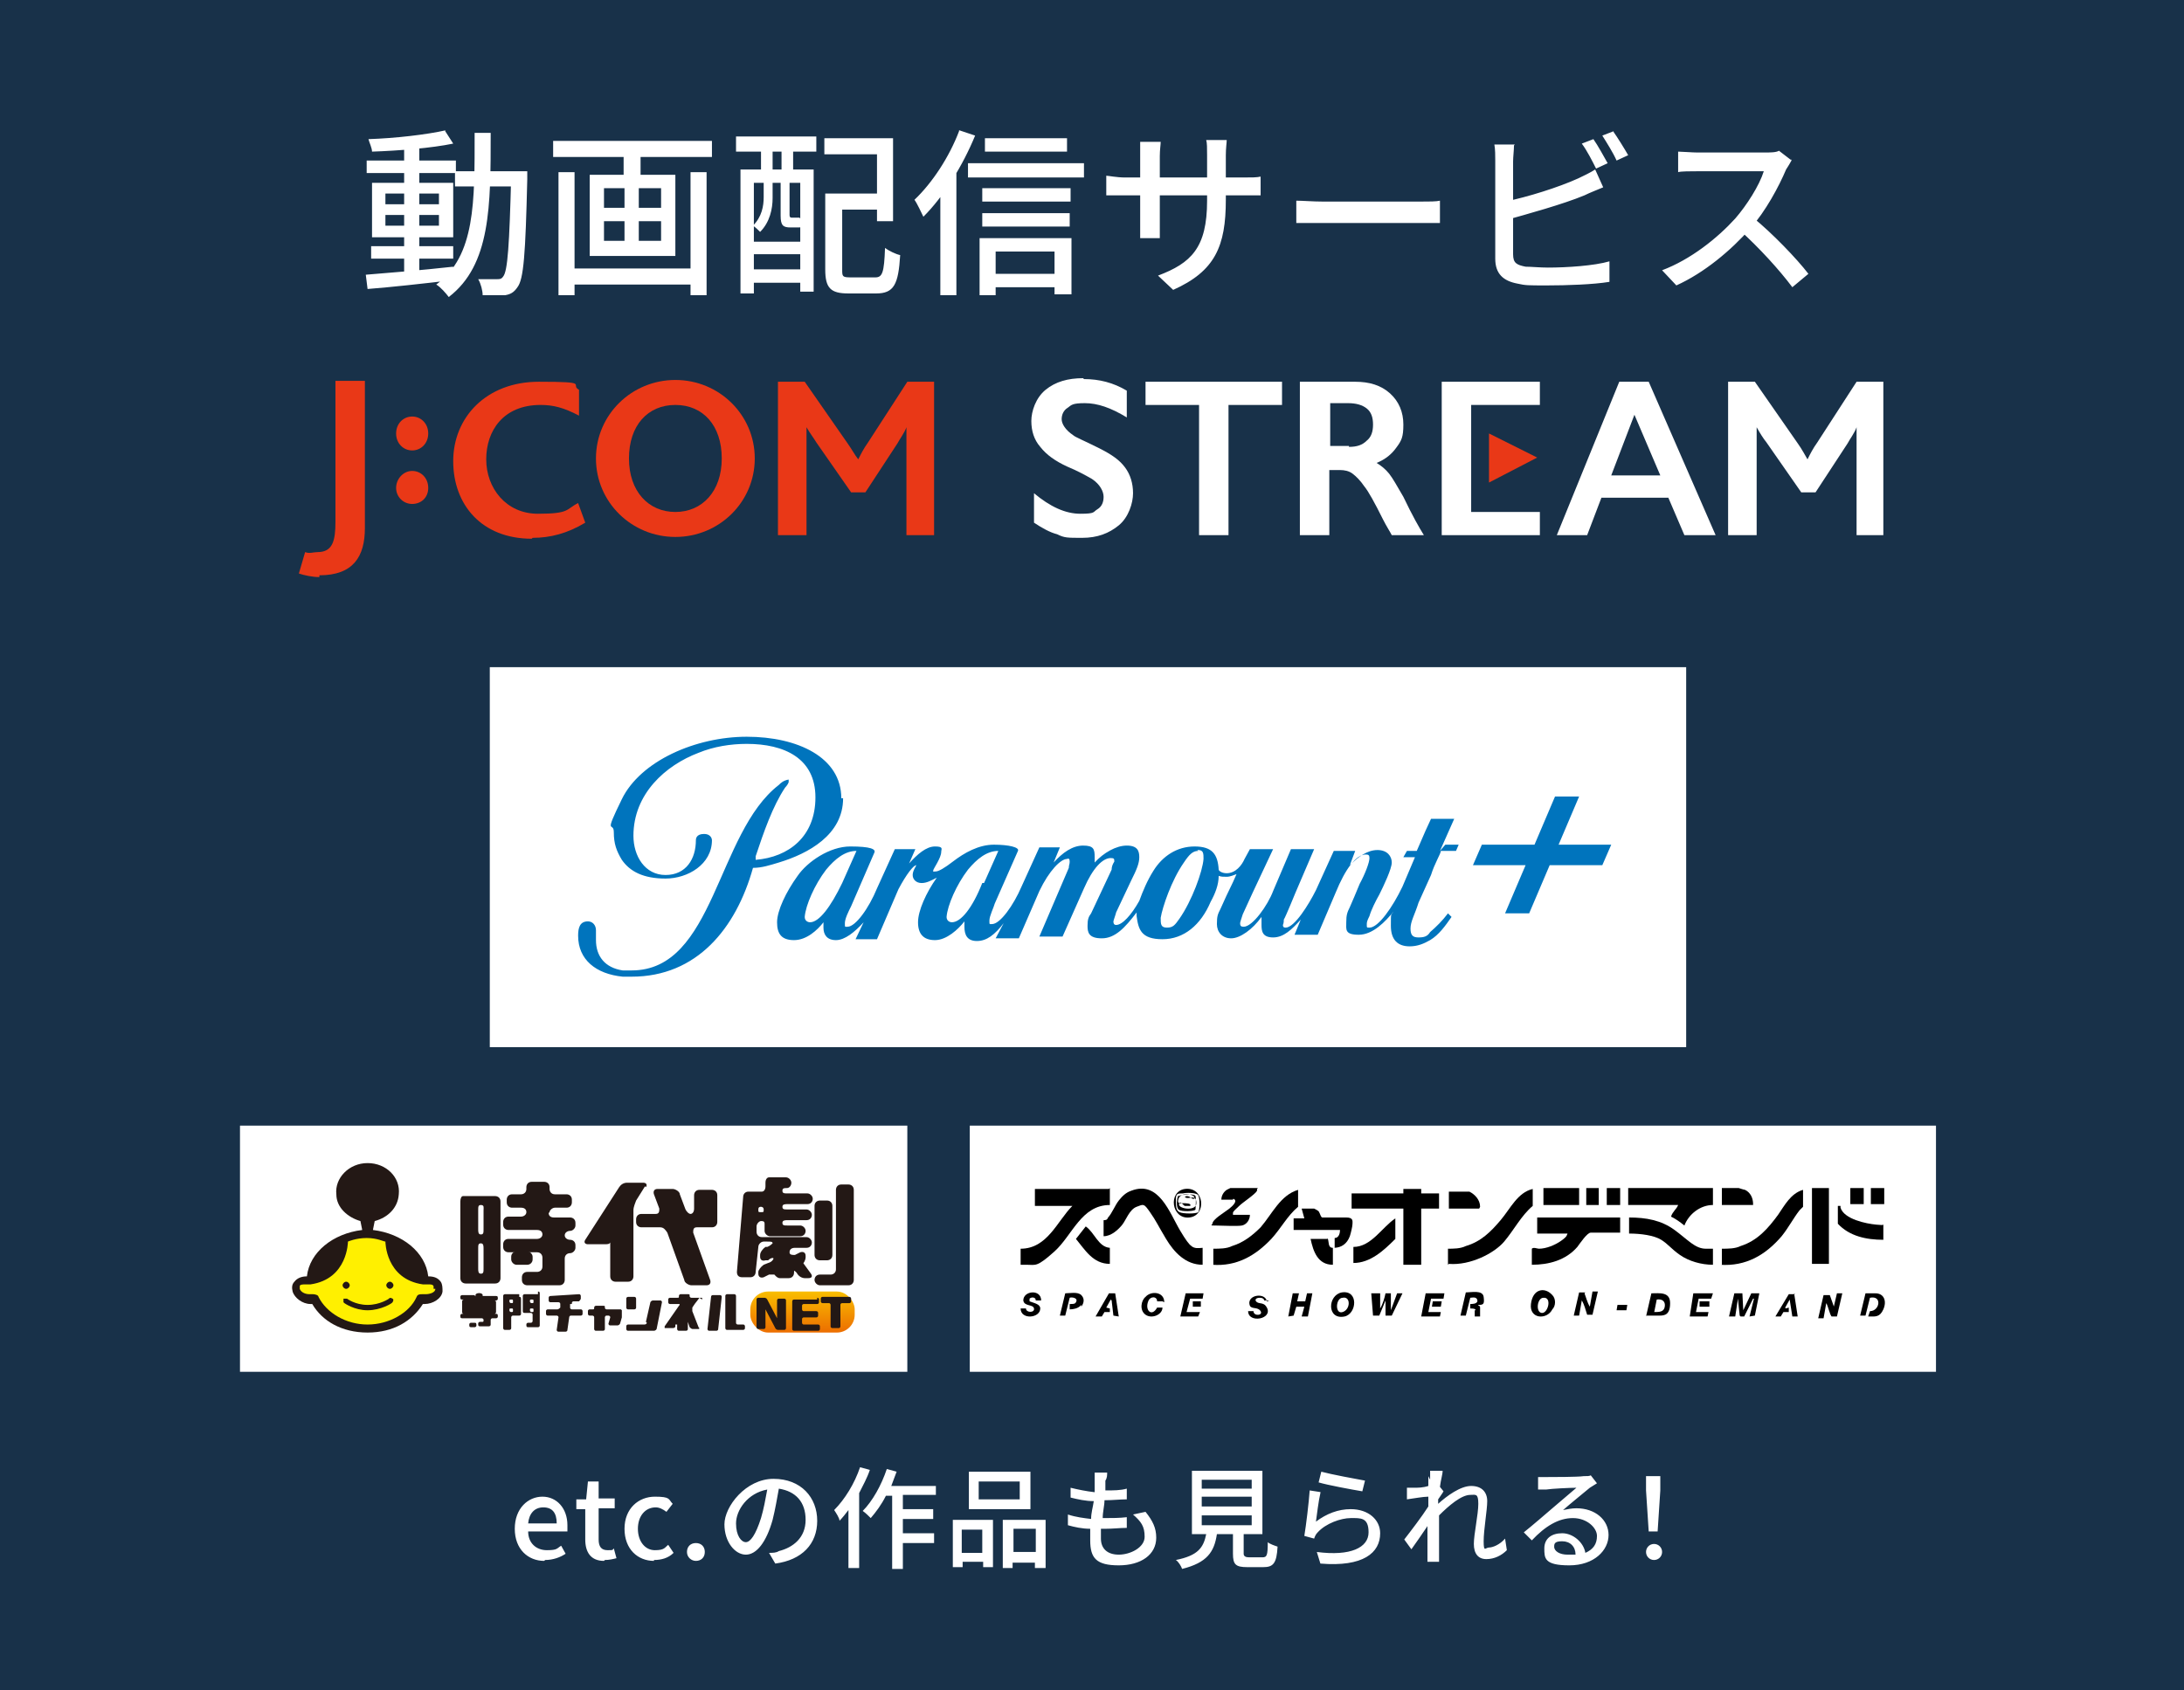 <?xml version="1.0" encoding="UTF-8"?>
<svg id="_レイヤー_2" xmlns="http://www.w3.org/2000/svg" xmlns:xlink="http://www.w3.org/1999/xlink" version="1.1" viewBox="0 0 244.8 189.5">
  <!-- Generator: Adobe Illustrator 29.1.0, SVG Export Plug-In . SVG Version: 2.1.0 Build 142)  -->
  <defs>
    <style>
      .st0 {
        fill: #e93817;
      }

      .st1 {
        stroke: #fff;
        stroke-linecap: round;
        stroke-linejoin: round;
        stroke-width: 3.6px;
      }

      .st1, .st2 {
        fill: #fff;
      }

      .st3 {
        fill: #fff000;
      }

      .st4 {
        fill: #231815;
      }

      .st5 {
        fill: #183149;
      }

      .st6 {
        fill: url(#_名称未設定グラデーション);
      }

      .st7 {
        fill: #0074bd;
      }
    </style>
    <linearGradient id="_名称未設定グラデーション" data-name="名称未設定グラデーション" x1="89.9" y1="45.7" x2="89.9" y2="41" gradientTransform="translate(0 190.5) scale(1 -1)" gradientUnits="userSpaceOnUse">
      <stop offset="0" stop-color="#f9be00"/>
      <stop offset="1" stop-color="#ec6c00"/>
    </linearGradient>
  </defs>
  <g id="_レイヤー_1-2">
    <rect class="st5" y="0" width="244.8" height="189.5"/>
    <g>
      <path class="st2" d="M41.6,27.6h9.2v1.4h-9.2v-1.4ZM41.1,18h10v1.4h-10v-1.4ZM45.3,16.4h1.7v14.6h-1.7v-14.6ZM41,30.8c2.5-.2,6.2-.5,9.8-.9v1.5c-3.4.4-7,.8-9.6,1,0,0-.2-1.6-.2-1.6ZM43.2,24.1v1.2h6v-1.2h-6ZM43.2,21.7v1.2h6v-1.2h-6ZM41.7,20.5h9.1v6.1h-9.1s0-6.1,0-6.1ZM49.9,14.7l.9,1.4c-2.4.5-6.1.8-9.1.9,0-.4-.3-1-.4-1.4,3-.1,6.5-.5,8.7-1h-.1ZM51,19.2h7.1v1.7h-7.1v-1.7ZM57.3,19.2h1.8v.9c-.2,8.4-.4,11.2-1.1,12.1-.4.6-.8.8-1.4.9h-2.5c0-.5-.2-1.3-.5-1.8h2.1c.3,0,.5,0,.7-.3.5-.6.7-3.5.9-11.4v-.4ZM53.2,14.9h1.8c0,8.2,0,14.8-4.7,18.4-.3-.4-.9-1.1-1.4-1.4,4.4-3.2,4.3-9.3,4.3-17ZM63.7,30.1h14.5v1.8h-14.5s0-1.8,0-1.8ZM62,15.8h17.8v1.8h-17.8s0-1.8,0-1.8ZM62.6,19.3h1.8v13.8h-1.8s0-13.8,0-13.8ZM77.4,19.3h1.8v13.8h-1.8v-13.8ZM69.9,16.4h1.9v4h-1.9v-4ZM70,20.3h1.6v7.7h-1.6v-7.7ZM67.7,24.8v2.2h6.4v-2.2h-6.4ZM67.7,21.1v2.2h6.4v-2.2h-6.4ZM66.1,19.6h9.6v9.1h-9.6v-9.1ZM93.4,21.7h5.8v1.8h-5.8v-1.8ZM92.5,21.7h1.9v8.5c0,.8,0,.9,1,.9h2.7c.8,0,1-.5,1.1-3.3.4.3,1.2.7,1.7.8-.2,3.3-.7,4.3-2.7,4.3h-3.1c-2,0-2.6-.6-2.6-2.7v-8.5ZM92.4,15.5h7.7v9.3h-1.8v-7.5h-5.9s0-1.8,0-1.8ZM83,19h8.2v13.7h-1.5v-12.2h-5.2v12.4h-1.5v-14h0ZM83.7,27.1h6.6v1.4h-6.6v-1.4ZM83.7,30.2h6.6v1.5h-6.6v-1.5ZM82.5,15.3h9v1.7h-9v-1.7ZM85.3,15.8h1.3v4.5h-1.3v-4.5ZM87.6,15.8h1.3v4.5h-1.3v-4.5ZM85.6,20.2h1v2c0,1.2-.3,2.7-1.4,3.8-.2-.2-.5-.5-.8-.7,1-1,1.2-2.2,1.2-3.2v-2h0ZM87.5,20.2h1v3.9q0,.3.2.3h.9c.2.2.6.3.9.4,0,.5-.4.7-1,.7h-.9c-.8,0-1.1-.2-1.1-1.3v-4ZM110.4,15.5h9.2v1.5h-9.2v-1.5ZM110.1,21.1h9.9v1.5h-9.9v-1.5ZM110.1,23.9h9.8v1.5h-9.8v-1.5ZM110.8,30.7h8.4v1.5h-8.4v-1.5ZM108.5,18.3h13v1.6h-13v-1.6ZM109.8,26.7h10.3v6.3h-1.9v-4.8h-6.6v4.9h-1.8v-6.4ZM107.5,14.6l1.8.6c-1.4,3.4-3.5,6.8-5.8,9.1-.2-.4-.7-1.5-1-1.9,2-1.9,3.9-4.8,5-7.7h0ZM105.4,20l1.8-1.8h0v14.9h-1.8s0-13.1,0-13.1ZM137.4,22.4c0,5.2-1.2,8-5.9,10.1l-1.7-1.6c3.7-1.4,5.5-3.1,5.5-8.4v-5.1c0-.8,0-1.4-.1-1.7h2.3c0,.3-.1.9-.1,1.7v5h0ZM130.1,15.9c0,.3-.1.9-.1,1.6v9.2h-2.2v-10.8h2.3ZM124,19.7c.2,0,1.2.2,2.1.2h13.2c1,0,1.6,0,2-.1v2.1h-17.3s0-2.2,0-2.2ZM145.3,22.5c.7,0,1.9.1,3,.1h10.9c1,0,1.8,0,2.2-.1v2.5h-16.1v-2.5ZM178.6,15.6c.5.7,1.2,2,1.6,2.7l-1.3.6c-.4-.8-1-2-1.6-2.8l1.3-.5h0ZM180.8,14.7c.5.7,1.3,2,1.7,2.7l-1.3.6c-.4-.9-1.1-2-1.6-2.8l1.3-.5h0ZM169.7,16.3c0,.5-.1,1.3-.1,1.8v10.4c0,1,.4,1.2,1.4,1.4.6,0,1.6.1,2.5.1,2.1,0,5.2-.2,6.9-.7v2.3c-1.8.3-4.8.4-7,.4s-2.4,0-3.3-.2c-1.6-.3-2.5-1.1-2.5-2.8v-11c0-.5,0-1.3-.1-1.8h2.3,0ZM168.7,22.6c2.5-.5,6-1.6,8.2-2.6.6-.3,1.3-.6,1.9-1l.9,2c-.7.3-1.5.6-2.1.9-2.4,1-6.4,2.1-8.9,2.8v-2.1h0ZM200.8,18c-.1.2-.4.7-.6,1-.8,1.9-2.3,4.7-4,6.6-2.2,2.5-5.2,5-8.3,6.4l-1.6-1.7c3.2-1.2,6.2-3.6,8.2-5.8,1.3-1.5,2.7-3.7,3.2-5.3h-7.4c-.8,0-1.9,0-2.2.1v-2.3c.4,0,1.6.1,2.2.1h7.4c.7,0,1.4,0,1.7-.2l1.3,1h.1ZM196.5,24.4c2.1,1.7,4.9,4.6,6.2,6.3l-1.8,1.5c-1.5-2-3.7-4.4-5.9-6.4,0,0,1.5-1.4,1.5-1.4Z"/>
      <g>
        <path class="st0" d="M84.6,51.4c0,4.9-4,8.8-8.9,8.8s-8.9-3.9-8.9-8.8,4-8.8,8.9-8.8,8.9,3.9,8.9,8.8M75.7,45.4c-3.1,0-5.2,2.3-5.2,6s2.2,6,5.2,6,5.2-2.3,5.2-6-2.1-6-5.2-6Z"/>
        <path class="st0" d="M35.8,64.7c-.8,0-1.7-.2-2.3-.4l.7-2.4c.5.2.9,0,1.4,0,1.7,0,2-1.3,2-3.4v-15.8h3.3v16.5c0,3.2-1.3,5.3-5.1,5.3"/>
        <path class="st0" d="M46.2,56.5c-1,0-1.8-.8-1.8-1.8s.8-1.9,1.8-1.9,1.8.8,1.8,1.9-.8,1.8-1.8,1.8Z"/>
        <path class="st0" d="M46.2,50.5c-1,0-1.8-.8-1.8-1.9s.8-1.9,1.8-1.9,1.8.8,1.8,1.9-.8,1.9-1.8,1.9Z"/>
        <path class="st0" d="M101.6,60v-12.1h0c-.2.6-.8,1.4-1,1.8l-3.6,5.5h-1.6l-3.9-5.6c-.3-.5-.7-1-1.1-1.7h0v12.1h-3.2v-17.2h3l4.8,6.9c.5.7.8,1.3,1.2,1.8h0c.3-.6.6-1.2,1.1-1.9l4.4-6.8h3v17.2h-3.2,0Z"/>
        <path class="st0" d="M59.6,60.4c-5.6,0-8.8-3.8-8.8-8.7s3.7-8.9,9.6-8.9,3.4.3,4.5.9v2.9c-1.7-.9-2.9-1.2-4.3-1.2-4.2,0-6.1,2.9-6.1,6.1s2.2,6.1,5.8,6.1,3.1-.5,4.5-1.2l.8,2.2c-2,1.2-3.9,1.7-5.9,1.7"/>
        <path class="st2" d="M121.5,42.5c1.7,0,3.3.4,4.8,1.3v3c-1.8-1.1-3.3-1.6-4.7-1.6s-1.5.2-1.9.5c-.5.3-.7.8-.7,1.3s.4,1.2,1.3,1.8c.2.2,1.2.6,2.8,1.4s2.4,1.4,3,2.2.9,1.8.9,2.9-.5,2.7-1.6,3.6c-1.1.9-2.4,1.4-4.1,1.4s-2,0-2.8-.4c-.8-.2-1.7-.7-2.6-1.3v-3.3c1.8,1.5,3.5,2.3,5.2,2.3s1.4-.2,1.9-.5.7-.8.7-1.4-.4-1.4-1.3-2c-.7-.4-1.6-.9-2.8-1.4-1.3-.6-2.3-1.3-3-2.2-.7-.8-1-1.8-1-2.9s.5-2.6,1.6-3.5,2.5-1.3,4.2-1.3h0Z"/>
        <path class="st2" d="M143.7,42.8v2.6h-6v14.6h-3.3v-14.6h-6v-2.6s15.3,0,15.3,0Z"/>
        <path class="st2" d="M151.9,42.8c1.6,0,2.9.4,3.9,1.3s1.5,2.1,1.5,3.5-.2,1.8-.8,2.6c-.5.7-1.2,1.3-2.2,1.7.5.3,1,.7,1.4,1.2s.9,1.4,1.6,2.6c1,2.1,1.8,3.5,2.3,4.3h-3.6c-.2-.4-.6-1-1-1.8-.9-1.8-1.6-3.1-2.1-3.7-.4-.6-.9-1.1-1.3-1.4-.4-.3-.9-.4-1.4-.4h-1.2v7.3h-3.3v-17.2h6.2ZM151.2,50.1c.9,0,1.5-.2,2-.7.5-.4.7-1,.7-1.8s-.2-1.4-.7-1.8c-.5-.4-1.2-.6-2.1-.6h-2v4.8h2.1Z"/>
        <path class="st2" d="M184.8,42.8l7.5,17.2h-3.5l-1.8-4.2h-7.5l-1.6,4.2h-3.4l7-17.2h3.4,0ZM180.6,53.3h5.5l-2.9-6.8-2.6,6.8h0Z"/>
        <path class="st2" d="M208.1,60v-12.1h0c-.2.6-.8,1.4-1,1.8l-3.6,5.5h-1.6l-3.9-5.6c-.4-.5-.7-1-1.1-1.7h0v12.1h-3.2v-17.2h3l4.8,6.9c.5.7.8,1.3,1.1,1.8h0c.3-.6.6-1.2,1.1-1.9l4.4-6.8h3v17.2h-3.2.2Z"/>
        <path class="st2" d="M172.6,42.8v2.6h-7.7v4.5h0v2.6h0v4.9h7.7v2.6h-11v-17.2h11Z"/>
        <path class="st0" d="M166.9,54.1l5.4-2.8-5.4-2.7v5.5Z"/>
      </g>
    </g>
  </g>
  <path class="st2" d="M61,175c-1.8,0-3.3-1.3-3.3-3.6s1.5-3.6,3.1-3.6,2.8,1.3,2.8,3.2,0,.6,0,.7h-4.4c0,1.3.9,2.1,2.1,2.1s1.1-.2,1.6-.5l.5.9c-.6.4-1.4.7-2.3.7h0ZM59.1,170.8h3.3c0-1.2-.5-1.8-1.5-1.8s-1.6.7-1.7,1.8h0ZM67.7,175c-1.5,0-2.1-1-2.1-2.4v-3.4h-1v-1.1h1.1l.2-2h1.2v1.9h1.8v1.1h-1.8v3.5c0,.8.3,1.2,1,1.2s.5,0,.7-.2l.3,1.1c-.4.1-.8.2-1.3.2h0ZM73.3,175c-1.8,0-3.3-1.3-3.3-3.6s1.6-3.6,3.4-3.6,1.5.3,2,.8l-.7.9c-.4-.3-.8-.5-1.2-.5-1.2,0-2,1-2,2.4s.8,2.4,1.9,2.4,1.1-.3,1.5-.6l.6.9c-.6.6-1.4.8-2.2.8h0ZM78,175c-.5,0-1-.4-1-1s.4-1,1-1,1,.4,1,1-.4,1-1,1ZM91.6,170.5c0,2.6-1.7,4.4-4.7,4.8l-.7-1.2c.4,0,.8,0,1.1-.2,1.6-.4,3-1.5,3-3.5s-1.1-3.2-3-3.5c-.2,1.1-.4,2.3-.7,3.5-.7,2.5-1.8,3.9-3,3.9s-2.4-1.4-2.4-3.4,2.4-5.1,5.5-5.1,4.9,2.1,4.9,4.7ZM82.5,170.8c0,1.4.6,2.1,1.1,2.1s1.1-.8,1.7-2.7c.3-1,.5-2.1.7-3.2-2.2.4-3.5,2.3-3.5,3.8h0ZM96.4,164.5l1.1.3c-.3.9-.8,1.8-1.2,2.6v8.4h-1.2v-6.5c-.3.4-.7.9-1,1.2,0-.3-.4-.9-.6-1.2,1.2-1.2,2.3-3,2.9-4.8ZM104.9,167.6h-3.7v1.6h3.4v1.1h-3.4v1.6h3.5v1.1h-3.5v2.9h-1.2v-8.2h-.7c-.5,1-1.1,1.8-1.7,2.5-.2-.2-.6-.6-.9-.8,1.1-1.1,2.1-2.9,2.7-4.7l1.1.3c-.2.5-.4,1.1-.6,1.6h5v1.1h0ZM114.3,168.1v-2h-4.6v2h4.6ZM115.5,165v4.2h-6.9v-4.2h6.9ZM110.1,171.5h-2.3v2.6h2.3v-2.6ZM106.8,175.8v-5.4h4.5v5.3h-1.1v-.6h-2.3v.6h-1.1ZM113.6,174h2.5v-2.6h-2.5v2.6ZM112.5,170.4h4.7v5.4h-1.2v-.6h-2.5v.6h-1.1v-5.4h0ZM124.1,165c0,.4,0,.7-.2,1,0,.3,0,.7,0,1.1.9,0,1.7,0,2.4-.2v1.2c-.8,0-1.5.1-2.5.1h0c0,.6-.2,1.3-.2,2h.2c.8,0,1.7,0,2.5-.1v1.2c-.8,0-1.5.1-2.4.1h-.5v1.1c0,1.1.7,1.8,2,1.8s2.9-.8,2.9-2-.4-1.7-1.3-2.5l1.4-.3c.8,1,1.2,1.8,1.2,2.9,0,1.9-1.7,3.1-4.2,3.1s-3.2-.8-3.2-2.8,0-.8,0-1.3c-.9,0-1.8-.2-2.5-.4v-1.2c.9.3,1.8.4,2.6.5,0-.7.2-1.3.3-2-.9,0-1.8-.2-2.6-.4v-1.1c.8.2,1.8.4,2.7.5,0-.4,0-.8,0-1.2v-1h1.4ZM134.7,169.9v1.1h5.6v-1.1h-5.6ZM134.7,167.8v1.1h5.6v-1.1h-5.6ZM134.7,165.9v1h5.6v-1h-5.6ZM139.9,174.6h1.6c.5,0,.6-.2.6-1.7.2.2.8.4,1.1.5-.1,1.9-.5,2.3-1.6,2.3h-1.8c-1.3,0-1.6-.3-1.6-1.5v-2.2h-1.8c-.3,2-1.1,3.2-3.9,3.9-.1-.3-.4-.8-.7-1,2.5-.5,3.1-1.4,3.4-2.9h-1.6v-7.1h7.9v7.1h-2.1v2.2q0,.4.6.4h0ZM148.1,165c1.1.3,3.8.8,4.9,1l-.3,1.2c-1.2-.2-3.9-.7-4.9-1l.3-1.2ZM148,167.4c-.2.8-.4,2.5-.5,3.2,1.2-.9,2.5-1.4,3.9-1.4,2,0,3.3,1.2,3.3,2.7,0,2.2-1.9,3.8-6.7,3.4l-.4-1.3c3.8.5,5.8-.5,5.8-2.2s-.9-1.6-2-1.6-2.8.6-3.7,1.6c-.2.2-.3.4-.4.7l-1.1-.3c.2-1.2.5-3.7.6-5.1l1.3.2h-.1ZM160.3,165.9v-1h1.4c0,.4-.2,1-.3,1.8h0l.4.5c-.1.2-.4.6-.6.9v.5c1-.9,2.5-2,3.7-2s1.8.7,1.8,1.7-.4,3.2-.4,4.5.2.7.6.7,1.2-.3,1.8-1l.2,1.3c-.6.6-1.4,1-2.3,1s-1.4-.6-1.4-1.7.5-3.3.5-4.5-.3-1-.9-1c-1,0-2.4,1.2-3.5,2.3v5.2h-1.3v-4c-.6.9-1.3,1.9-1.8,2.6l-.8-1.1c.7-.9,2-2.6,2.7-3.7v-1.1c-.6,0-1.6.2-2.4.3v-1.3h.8c.4,0,1,0,1.6-.2v-1.1l.2.4ZM174.2,173.4c0,.5.6.9,1.5.9h.9c0-.9-.6-1.5-1.5-1.5s-.9.3-.9.7h0ZM172.4,165.6h1c.6,0,3.5,0,4.1-.1.4,0,.7,0,.8-.1l.7.9c-.3.2-.5.3-.8.5-.6.5-2.2,1.8-3,2.5.5-.1,1-.2,1.5-.2,2.1,0,3.6,1.3,3.6,3s-1.6,3.4-4.4,3.4-2.8-.8-2.8-1.9.8-1.7,2-1.7,2.4,1,2.6,2.2c.9-.4,1.3-1,1.3-1.9s-1.1-2-2.7-2-3.1.9-4.6,2.5l-.9-.9c1-.8,2.5-2.1,3.2-2.7.7-.6,2.1-1.8,2.7-2.3-.7,0-2.8.1-3.4.2h-.9v-1.3h0ZM184.8,171.7l-.3-4.6v-1.6h1.6v1.6l-.3,4.6h-1ZM185.4,174.9c-.5,0-.9-.4-.9-.9s.4-.9.9-.9.9.4.9.9-.4.9-.9.9Z"/>
  <g>
    <rect class="st2" x="54.9" y="74.8" width="134.1" height="42.6"/>
    <path id="_パラマウント" class="st7" d="M94.3,89.5c0-4.6-4.9-6.9-10.6-6.9s-11.9,2.7-14,7-.9,2.4-.9,3.7.3,2.1.9,3.1c.9,1.3,2.4,2.1,4.9,2.1s5.2-1.6,5.2-4.3c0,0,0-.7-.9-.7s-.9.6-.9.7c0,2.1-1.1,3.9-3.4,3.9s-3.6-2.1-3.6-4.4c0-4.7,3.6-7.9,7.3-9.3,1.7-.7,3.6-1,5.4-1,4.2,0,7.7,1.6,7.7,6s-3,6.7-6.7,7v-.4c.9-2.7,1.9-5.6,3.3-7.7,0,0,.3-.3.4-.6v-.3c-.6.1-.9.4-1.1.6-7,5.4-7.2,20.8-16.5,20.8s-.6,0-1,0c-2-.3-3-1.6-3-3.4s0-.9,0-1.1c0-.6-.4-1-.9-1h0c-.9,0-1.1.7-1.1,1.6,0,2.7,2,4.3,5,4.6h1c7.3,0,11.7-5.4,13.6-12.2,1,0,1.9-.3,2.9-.6,3.3-1,7.2-3.1,7.2-7.2h-.1ZM161.8,94.7h1.7l-.3.7h-1.7c0,.3-.7,1.4-1.1,2.7l-1.4,3.1c-.4,1.3-.9,2.1-.9,2.9s.3,1,.9,1,1-.1,1.3-.6c.7-.6,1.4-1.3,2-2.1l.4.4c-.7,1-1.4,2-2.4,2.6-.7.4-1.4.7-2.3.7-1.3,0-2.1-.7-2.1-2.3s0-1.1.3-1.6c-.9,1.1-2.3,2.6-3.9,2.6s-1.4-.6-1.4-1.4.1-1.1.4-1.7c.3-.7.7-1.6,1.1-2.6.6-1.1,1.1-2.4,1.1-2.9h0c0-.3-.1-.4-.4-.4-1.1,0-2.3,1.6-3.4,4.3l-2,4.7h-2.6l.7-1.7c-1,1.1-1.9,2-3.1,2s-1.3-.7-1.3-1.4v-.9h0c-1,1.4-2.4,2.4-3.4,2.4s-1.6-.7-1.6-1.6.1-1.1.4-1.7c.4-.9.9-2,1.4-3l.4-.9c-.3.1-.7.3-1.1.3s-.6,0-.9-.1c0,1-.4,2-.9,2.9-1.1,2.6-3,4.2-5.4,4.2s-2.7-1.1-2.9-2.6v-.4c-1.3,1.7-2.4,2.9-3.9,2.9s-1.6-.7-1.6-1.4.1-1,.4-1.4l2.3-4.9c0-.3.1-.6.3-.9,0-.3,0-.4-.4-.4-.9,0-2,1.1-3,3.4l-2.4,5.4h-2.6l3.3-7.7c0-.3.1-.4.1-.7h0c0-.3-.1-.4-.3-.3-.7,0-2,1.3-3.1,3.6l-2.3,5.3h-2.6l.9-1.7c-1,1.3-1.9,2-3,2s-1.4-.7-1.4-1.6,0-.4,0-.6c-.7.9-2,2.1-3.3,2.1s-1.9-.7-1.9-2,.9-3.3,2.1-5c-.6.3-1.1.6-1.7.6s-1-.4-1-.9.4-1,.4-1.1,0,0,0,0c-.3,0-1.1,1-2,2.7l-2.4,5.6h-2.4l.9-1.9c-1,1.1-2.1,2-3.1,2s-1.4-.6-1.4-1.4v-.6c-.7.9-1.9,2-3.3,2s-1.9-.7-1.9-2,1-3.4,2.3-5.2c1.1-1.6,3.6-3.3,5.9-3.3s2.9.3,2.7.7l-2.6,6c-.3.6-.7,1.4-.7,1.9s0,.4.3.4c.9,0,2.4-2.1,3.3-4.3l2-4.4h2.3l-.7,1.6c.9-1,1.9-1.9,2.9-1.9s.7.3.7.6c0,.7-.9,1.9-.9,2.1s0,.1.3.1,1-.4,1.9-1.1c1.3-1,2.9-1.9,4.6-1.9s2.9.3,2.7.7l-2.6,5.9c-.1.4-.6,1.4-.6,1.9s0,.4.3.4c.9,0,2.4-2.1,3.3-4.2l2-4.4h2.3l-.7,1.7c1-1.1,2.1-1.9,3.3-1.9s1.3.4,1.3,1.3,0,.4,0,.6c1-1.1,2.4-1.9,3.6-1.9s1.4.6,1.4,1.3-.3,1.4-.9,2.6l-1.7,3.6c0,.1-.3.9-.3,1s0,.4.3.4c.7,0,1.7-1.1,2.6-2.7.4-1.1.9-2.3,1.6-3.4,1-1.6,2.6-2.7,4.6-2.7s2.6.9,2.7,2.6c0,.1.3.4.9.4,1,0,1.7-.9,2-1.6l.6-1.1h2.6l-2.3,4.9-1.1,2.4c-.1.3-.3.9-.3,1h0c0,.3.1.4.4.4,1,0,2.7-2.4,3.3-4l2-4.7h2.6l-2.1,4.9s-1.1,2.7-1.3,3c0,.1,0,.4-.1.6,0,.1,0,.3.3.3,1,0,2.6-2.6,3.4-4.2l2-4.4h2.4l-.6,1.6c1-1,2-1.7,3.1-1.7s1.6.7,1.6,1.4-.9,2.6-1.4,3.6c-.4.7-.9,1.7-1.1,2.4-.3.6-.3.7-.3,1s0,.3.3.3c1,0,2.6-2.3,3.7-4.6l1.4-3.3h-1.3l.4-.7h1.1l1-2.3.6-1.3h2.6l-1.6,3.6.6-.7ZM94.4,99l1.6-3.6c-1.3,0-2.4.9-3.4,2.1-1.3,1.7-2.3,4-2.4,5.3,0,.4.3.6.6.6,1,0,2.3-1.7,3.6-4.4h.1ZM110.3,99l1.6-3.6c-1.3,0-2.4.9-3.4,2.1-1.3,1.7-2.3,4-2.4,5.3,0,.4.3.6.6.6,1,0,2.3-1.6,3.4-4.4h.3ZM134.3,95.4c-.6,0-1,.4-1.6,1.3-1.4,2-2.4,5-2.6,6.2,0,.7,0,1.1.7,1.1s.9-.3,1.4-1c1.4-2,2.6-5.3,2.7-6.7,0-.6,0-1-.6-1h-.1ZM174.7,94.7l2.3-5.4h-2.7l-2.3,5.4h-5.9l-1,2.3h5.9l-2.3,5.4h2.7l2.3-5.4h5.9l1-2.3h-5.9Z"/>
  </g>
  <g>
    <g>
      <rect class="st2" x="26.9" y="126.2" width="74.8" height="27.6"/>
      <g id="_時代劇">
        <rect class="st6" x="84.1" y="144.8" width="11.7" height="4.6" rx="2" ry="2"/>
        <g>
          <path class="st1" d="M48.2,143.6c-.2,0-.4,0-.6,0h0c0-3.2-3.2-5.7-7.2-5.3h0c-3.3.4-5.6,2.7-5.6,5.2h-.5c-.7,0-1.2.5-1.1,1.1h0c.2.6.8,1,1.6,1h.5c1,2.2,3.8,3.5,6.6,3.3h0c2.4-.2,4.5-1.5,5.4-3.3h0c.2,0,.4,0,.6,0h0c.7,0,1.4-.5,1.6-1h0c.2-.6-.3-1.1-1-1.1h-.2Z"/>
          <path class="st1" d="M38.6,146.1s1.1.8,2.6.8,2.8-.8,2.8-.9h0c0,0,.2-.3,0-.4,0,0-.3-.2-.4,0h0s-1,.7-2.4.7-2.3-.7-2.3-.7h0c0,0-.3,0-.4,0,0,0,0,.3,0,.4h0Z"/>
          <path class="st1" d="M39.2,144.1c0,.2-.2.4-.4.4h0c-.2,0-.4-.2-.4-.4h0c0-.2.2-.4.4-.4h0c.2,0,.4.2.4.4Z"/>
          <path class="st1" d="M43.3,144.1c0,.2.2.4.4.4h0c.2,0,.4-.2.4-.4h0c0-.2-.2-.4-.4-.4h0c-.2,0-.4.2-.4.4Z"/>
          <path class="st1" d="M49.4,143.7c-.3-.4-.7-.6-1.4-.6s0,0,0,0c-.3-2.7-2.9-4.8-6.2-5.2l.2-1c1.5-.4,2.6-1.5,2.7-3,.2-1.9-1.4-3.5-3.5-3.5s-3.7,1.7-3.5,3.5c0,1.5,1.3,2.6,2.7,3l.2,1c-3.3.4-5.9,2.5-6.2,5.2h0c-.6,0-1.1.2-1.4.6-.3.3-.3.7-.2,1.1.2.7,1.1,1.4,2,1.4s.2,0,.2,0c1.1,1.9,3.3,3.2,6.2,3.2s5-1.3,6.2-3.2h.2c.9,0,1.9-.6,2-1.4,0-.4,0-.8-.2-1.1ZM48.8,144.5c0,.4-.6.6-1.1.6s-.2,0-.4,0-.5,0-.6.3c-.8,1.8-3.1,3.1-5.5,3.1s-4.6-1.3-5.5-3.1c0-.2-.4-.3-.6-.3h-.4c-.6,0-1-.3-1.1-.6v-.3c0-.2.4-.2.6-.2h.6c4.2-.6,4.2-4.8,4.2-4.8,0,0,.9-.4,2.1-.4s1.9.4,2.1.4c0,0,0,4.2,4.2,4.8h.6c.3,0,.5,0,.6.2,0,0,0,.2,0,.3Z"/>
        </g>
        <g>
          <path class="st3" d="M48.2,143.6c-.2,0-.4,0-.6,0h0c0-3.2-3.2-5.7-7.2-5.3h0c-3.3.4-5.6,2.7-5.6,5.2h-.5c-.7,0-1.2.5-1.1,1.1h0c.2.6.8,1,1.6,1h.5c1,2.2,3.8,3.5,6.6,3.3h0c2.4-.2,4.5-1.5,5.4-3.3h0c.2,0,.4,0,.6,0h0c.7,0,1.4-.5,1.6-1h0c.2-.6-.3-1.1-1-1.1h-.2Z"/>
          <path class="st4" d="M38.6,146.1s1.1.8,2.6.8,2.8-.8,2.8-.9h0c0,0,.2-.3,0-.4,0,0-.3-.2-.4,0h0s-1,.7-2.4.7-2.3-.7-2.3-.7h0c0,0-.3,0-.4,0,0,0,0,.3,0,.4h0Z"/>
          <path class="st4" d="M39.2,144.1c0,.2-.2.4-.4.4h0c-.2,0-.4-.2-.4-.4h0c0-.2.2-.4.4-.4h0c.2,0,.4.2.4.4Z"/>
          <path class="st4" d="M43.3,144.1c0,.2.2.4.4.4h0c.2,0,.4-.2.4-.4h0c0-.2-.2-.4-.4-.4h0c-.2,0-.4.2-.4.4Z"/>
          <path class="st4" d="M49.4,143.7c-.3-.4-.7-.6-1.4-.6s0,0,0,0c-.3-2.7-2.9-4.8-6.2-5.2l.2-1c1.5-.4,2.6-1.5,2.7-3,.2-1.9-1.4-3.5-3.5-3.5s-3.7,1.7-3.5,3.5c0,1.5,1.3,2.6,2.7,3l.2,1c-3.3.4-5.9,2.5-6.2,5.2h0c-.6,0-1.1.2-1.4.6-.3.3-.3.7-.2,1.1.2.7,1.1,1.4,2,1.4s.2,0,.2,0c1.1,1.9,3.3,3.2,6.2,3.2s5-1.3,6.2-3.2h.2c.9,0,1.9-.6,2-1.4,0-.4,0-.8-.2-1.1ZM48.8,144.5c0,.4-.6.6-1.1.6s-.2,0-.4,0-.5,0-.6.3c-.8,1.8-3.1,3.1-5.5,3.1s-4.6-1.3-5.5-3.1c0-.2-.4-.3-.6-.3h-.4c-.6,0-1-.3-1.1-.6v-.3c0-.2.4-.2.6-.2h.6c4.2-.6,4.2-4.8,4.2-4.8,0,0,.9-.4,2.1-.4s1.9.4,2.1.4c0,0,0,4.2,4.2,4.8h.6c.3,0,.5,0,.6.2,0,0,0,.2,0,.3Z"/>
        </g>
        <g>
          <path class="st4" d="M91.9,134.6h.8c.4,0,.6.3.6.6v5.5c0,.4-.3.6-.6.6h-.8c-.4,0-.6-.3-.6-.6v-5.5c0-.4.3-.6.6-.6Z"/>
          <path class="st4" d="M93.7,142.3c0,.4-.3.6-.6.6h-1.2c-.4,0-.6.3-.6.6s.3.6.6.6h3.2c.4,0,.6-.3.6-.6v-10.1c0-.4-.3-.6-.6-.6h-.8c-.4,0-.6.3-.6.6v9h0Z"/>
          <path class="st4" d="M89.9,141.7c.2,0,.4-.5.4-.7v-.2c0-.4-.3-.5-.6-.4l-.6.3c-.3,0-.6,0-.6-.3s.2-.5.6-.5h1.3c.4,0,.6-.3.6-.6s-.3-.6-.6-.6h-5c-.4,0-.6-.3-.6-.6v-.6c0-.3.3-.6.5-.6s.4,0,.4.3v.8c0,.3.3.6.6.6h3.4c.4,0,.6-.3.6-.6s-.3-.6-.6-.6h-1.4c-.4,0-.6,0-.6-.3s.3-.3.6-.3h2.1c.4,0,.6-.3.6-.6s-.3-.6-.6-.6h-2.1c-.4,0-.6,0-.6-.3s.3-.3.6-.3h2.2c.4,0,.6-.3.6-.6s-.3-.6-.6-.6h-2.2c-.4,0-.6,0-.6-.3s.2-.3.5-.3.5-.3.5-.6-.3-.6-.6-.6h-1.9c-.2,0-.4.2-.4.6v.4c0,.4-.2.6-.4.6h-1.5c-.4,0-.6.3-.6.6l-.7,8.4c0,.4.2.6.6.6h.9c.4,0,.6-.3.6-.6l.3-2.8c0-.3.3-.6.6-.6h.4c.4,0,.6,0,.6.2,0,0-.3.3-.6.4h-.2c-.3.2-.6.6-.6.9v.2c0,.4.3.5.6.4h.3c.3-.3.6-.3.6-.2s-.2.4-.6.5l-.5.2c-.3.2-.6.6-.6.8v.2c0,.4.3.5.6.4l.6-.3c.3,0,.6,0,.6,0s.3.4.6.4h1c.4,0,.6-.3.6-.6s0-.3.3,0h0c.2.4.6.6.9.6h.4c.4,0,.5-.2.3-.5l-.8-1.1c-.2-.3-.2-.6,0-.6h-.2ZM85.3,135.3c0,0,.3,0,.3.3s0,.3-.3.3-.3,0-.3-.3.2-.3.3-.3Z"/>
        </g>
        <g>
          <path class="st4" d="M54.6,134.1h-2.7c-.2,0-.3.3-.3.6v8.6c0,.4.3.6.6.6h3.3c.4,0,.6-.3.6-.6v-8.6c0-.4-.3-.6-.6-.6h-1,0ZM53.9,135.1c.4,0,.3.3.3.6v2.1c0,.4,0,.6-.3.6s-.3-.3-.3-.6v-2.1c0-.4,0-.6.3-.6ZM53.9,142.8c-.3,0-.3-.3-.3-.6v-2.2c0-.4,0-.6.3-.6s.3.3.3.6v2.2c0,.4,0,.6-.3.6Z"/>
          <rect class="st4" x="57.3" y="140.3" width="2.4" height="1.5" rx=".6" ry=".6"/>
          <path class="st4" d="M61.6,135.9c0-.2.3-.5.6-.5h1.3c.4,0,.6-.3.6-.6v-.3c0-.4-.3-.6-.6-.6h-1.3c-.4,0-.6-.3-.6-.6v-.2c0-.4-.3-.6-.6-.6h-1.4c-.4,0-.6.3-.6.6v.2c0,.4-.3.6-.6.6h-1c-.4,0-.6.3-.6.6v.3c0,.4.3.6.6.6h1c.4,0,.6.2.6.5s-.3.5-.6.5h-1.4c-.4,0-.6.3-.6.6v.3c0,.4.3.6.6.6h3.2c.4,0,.6.2.6.5s-.3.5-.6.5h-3.2c-.4,0-.6.3-.6.6v.3c0,.4.3.6.6.6h3.2c.4,0,.6.3.6.6v1c0,.4-.3.6-.6.6h-1.1c-.4,0-.6.3-.6.6v.3c0,.4.3.6.6.6h3.6c.4,0,.6-.3.6-.6v-2.4c0-.4.3-.6.6-.6s.6-.3.6-.6v-.3c0-.4-.3-.6-.6-.6s-.6-.2-.6-.5.3-.5.6-.5.6-.3.6-.6v-.3c0-.4-.3-.6-.6-.6h-1.8c-.4,0-.6-.2-.6-.5h0Z"/>
        </g>
        <g>
          <path class="st4" d="M77.8,135.5c0,.4-.2.6-.4.6s-.5-.3-.6-.6l-.6-1.6c0-.3-.5-.6-.8-.6h-1.7c-.4,0-.5.3-.4.6l.6,1.6c0,.3,0,.6-.4.6h-1.6c-.4,0-.6.3-.6.6v.3c0,.4.3.6.6.6h2.1c.4,0,.6.3.8.6l1.9,5.3c0,.3.5.6.8.6h1.7c.4,0,.5-.3.4-.6l-1.9-5.3c0-.3,0-.6.4-.6h1.7c.4,0,.6-.3.6-.6v-3c0-.4-.3-.6-.6-.6h-1.4c-.4,0-.6.3-.6.6v1.5h-.2Z"/>
          <path class="st4" d="M72.4,133.1c.2-.3,0-.5-.3-.5h-1.8c-.4,0-.7.2-.9.5l-3.8,5.9c-.2.3,0,.5.3.5h1.8c.4,0,.6,0,.7-.2,0,0,0,0,0,.4v3.4c0,.4.3.6.6.6h1.4c.4,0,.6-.3.6-.6v-7.4c0-.4.2-.8.3-1.1l1-1.6h0Z"/>
        </g>
        <g>
          <path class="st4" d="M58.2,145.1h-1.6c0,0-.2,0-.2.2h0v.9h0v.9h0v1.8c0,0,0,.2.2.2h.5c0,0,.2,0,.2-.2v-1.2c0,0,0-.2.2-.2h.7c0,0,.2,0,.2-.2h0v-.8h0v-.8h0c0-.2,0-.3-.2-.3v-.3ZM57.3,147.1c0,0-.2,0-.2-.2s0-.2.2-.2.2,0,.2.2,0,.2-.2.2ZM57.3,146.1c0,0-.2,0-.2-.2s0-.2.2-.2.2,0,.2.2,0,.2-.2.2Z"/>
          <path class="st4" d="M60.4,145.1h-1.6c0,0-.2,0-.2.2h0v.8h0v.8h0c0,.2,0,.3.2.3h.7c0,0,.2,0,.2.2v.7c0,0,0,.2-.2.2h-.3c0,0-.2,0-.2.2h0c0,.2,0,.3.2.3h1.1c0,0,.2,0,.2-.2h0v-1.7h0v-.9h0v-.9h0c0-.2,0-.3-.2-.3v.3ZM59.6,147.1c0,0-.2,0-.2-.2s0-.2.2-.2.2,0,.2.2,0,.2-.2.2ZM59.6,146.1c0,0-.2,0-.2-.2s0-.2.2-.2.2,0,.2.2,0,.2-.2.2Z"/>
        </g>
        <g>
          <path class="st4" d="M53.2,148.3h-.4c0,0-.2,0-.2.2h0c0,.2,0,.3.2.3h.4c0,0,.2,0,.2-.2h0c0-.2,0-.3-.2-.3Z"/>
          <path class="st4" d="M54.1,145.2c0-.3-.8-.3-.8,0s0,0-.2,0h-1.3c0,0-.2,0-.2.2h0c0,.2,0,.3.2.3h1.3c0,0,.2,0,.2,0s0,0-.2,0h-1.1c0,0-.2,0-.2.2v1.2q0,.2.2.2h2.2-2.4c0,0-.2,0-.2.2h0c0,.2,0,.3.2.3h2.2c0,0,.2,0,.2.2s0,.2-.2.2h-.2c0,0-.2,0-.2.2h0c0,.2,0,.3.2.3h1c0,0,.2,0,.2-.2h0v-.5c0,0,0-.2.2-.2h.4c0,0,.2,0,.2-.2h0c0-.2,0-.3-.2-.3h-.6.4c0,0,.2,0,.2-.2v-1.1q0-.2-.2-.2h-1.1c0,0-.2,0-.2,0s0,0,.2,0h1.3c0,0,.2,0,.2-.2h0c0-.2,0-.3-.2-.3h-1.5ZM52.4,147.1q0,0,.2,0h.4c0,0,.2,0,.2,0s0,0-.2,0h-.4c0,0-.2,0-.2,0ZM52.6,146.6c0,0-.2,0-.2,0s0,0,.2,0h.4c0,0,.2,0,.2,0s0,0-.2,0h-.4ZM54.3,147.2c0,0-.2,0-.2,0s0,0,.2,0h.5c0,0,.2,0,.2,0s0,0-.2,0h-.5ZM54.6,146.4c0,0,.2,0,.2,0s0,0-.2,0h-.5c0,0-.2,0-.2,0s0,0,.2,0h.5Z"/>
        </g>
        <path class="st4" d="M78.7,145.7v-.2h-1.2c0,0-.2,0-.2-.2s0-.2-.2-.2h-.8c0,0-.2,0-.2.2s0,.2-.2.2h-.8c0,0-.2,0-.2.2v.3c0,0,0,.2.2.2h1c0,0,.2,0,0,.2l-1.6,2.3v.2h.9c0,0,.3,0,.3-.2v-.2c.2,0,.2,0,.2,0v.5c0,0,0,.2.2.2h.8c0,0,.2,0,.2-.2v-.8q0,0,0,0l.2.6c0,0,.2.2.3.2h.7c0,0,.2,0,0-.2l-.7-1.8v-.4l.2-.3s.2-.3.3-.4l.3-.4.3.2Z"/>
        <path class="st4" d="M64.1,146.1c0,0,0-.2.2-.2h.6c0,0,.2-.2.2-.3v-.3c0,0,0-.2-.2-.2l-3.2.2c0,0-.2,0-.2.2v.3c0,0,0,.2.2.2h.9c0,0,.2,0,.2.2v.4c0,0-.2.2-.3.2h-1.1c0,0-.2,0-.2.2v.3c0,0,0,.2.2.2h1c0,0,.2,0,.2.2l-.2,1.4c0,0,0,.2.2.2h.8c0,0,.2,0,.2-.2l.2-1.4c0,0,0-.2.2-.2h1.1c0,0,.2,0,.2-.2v-.3c0,0,0-.2-.2-.2h-1c0,0-.2,0-.2-.2v-.4h.2Z"/>
        <g>
          <path class="st4" d="M83.5,148.7c0,0,0-.2-.2-.2h-.6c0,0-.2,0-.2-.2v-3c0,0,0-.2-.2-.2h-.8c0,0-.2,0-.2.2v3.6c0,0,0,.2.2.2h1.8c0,0,.2,0,.2-.2v-.3Z"/>
          <path class="st4" d="M79.3,149c0,0,0,.2.2.2h.8c0,0,.2,0,.2-.2l.4-3.6c0,0,0-.2-.2-.2h-.8c0,0-.2,0-.2.2l-.4,3.6Z"/>
        </g>
        <path class="st4" d="M69.6,146.8h-1.6c0,0-.2,0-.2-.2s0-.2-.2-.2h-.8c0,0-.2,0-.2.2s0,.2-.2.2h-.3c0,0-.2,0-.2.2v.3c0,0,0,.2.2.2h.3c0,0,.2,0,.2.2v1.3c0,0,0,.2.2.2h.8c0,0,.2,0,.2-.2v-1.3c0,0,0-.2.2-.2h.2c0,0,.2,0,.2.2l-.2.7c0,0,0,.2.2.2h.8c0,0,.2,0,.3-.2l.2-.7v-.6c0,0,0-.2,0-.2h0Z"/>
        <g>
          <path class="st4" d="M70.4,145.4c0,0-.2,0-.2.2v1c0,0,0,.2.2.2h.7c0,0,.2,0,.2-.2v-1c0,0,0-.2-.2-.2h-.7Z"/>
          <path class="st4" d="M72.5,148.3c0,0,0,.2-.3.2h-1.8c0,0-.2,0-.2.2v.3c0,0,0,.2.2.2h2.9c0,0,.2,0,.3-.2l.6-3c0,0,0-.2-.2-.2h-.8c0,0-.2,0-.3.2l-.5,2.2h0Z"/>
        </g>
        <g>
          <path class="st4" d="M85.7,145.5s.2,0,.3.2l1.1,2.1h0v-2c0,0,0-.2.2-.2h.6s.2,0,.2.2v3.1c0,0,0,.2-.2.2h-.7s-.2,0-.3-.2l-1.1-2.1h0v2c0,0,0,.2-.2.2h-.6s-.2,0-.2-.2v-3.1c0,0,0-.2.2-.2h.8Z"/>
          <path class="st4" d="M91.6,145.5s.2,0,.2.2v.3c0,0,0,.2-.2.2h-1.5s-.2,0-.2.2v.4c0,0,0,.2.2.2h1.4s.2,0,.2.2v.3c0,0,0,.2-.2.2h-1.4s-.2,0-.2.2v.4c0,0,0,.2.2.2h1.6s.2,0,.2.2v.3c0,0,0,.2-.2.2h-2.7s-.2,0-.2-.2v-3.1c0,0,0-.2.2-.2h2.6Z"/>
          <path class="st4" d="M94.4,146.1s-.2,0-.2.2v2.4c0,0,0,.2-.2.2h-.7s-.2,0-.2-.2v-2.4c0,0,0-.2-.2-.2h-.7s-.2,0-.2-.2v-.3c0,0,0-.2.2-.2h3s.2,0,.2.2v.3c0,0,0,.2-.2.2h-.7Z"/>
        </g>
      </g>
    </g>
    <g>
      <rect class="st2" x="108.7" y="126.2" width="108.3" height="27.6"/>
      <g id="_スペシャ">
        <polygon points="195.3 145 195.4 146.9 196.3 145 197.2 145 196.7 147.5 196.1 147.6 196.6 145.6 196.5 145.6 195.5 147.6 195.1 147.6 195 147.5 194.8 145.6 194.5 147.6 193.8 147.6 194.4 145 195.3 145"/>
        <path d="M154.7,145v1.9s0,0,0-.2c.3-.5.5-1.2.6-1.7h.6v1.9l.7-1.9h.6l-1.2,2.5h-.7v-1.7l-.7,1.7h-.7l-.2-2.5h.8Z"/>
        <path d="M205.5,146.7l.4-1.7h.6l-.6,2.6h-.6c-.2-.2-.4-1.2-.6-1.5s0,0,0,0l-.3,1.7h-.6l.6-2.6h.7l.6,1.7h0Z"/>
        <path d="M177.6,145c.2.5.3,1,.6,1.5s0,0,0,0l.3-1.7h.6l-.6,2.6h-.6c-.2-.6-.3-1.1-.6-1.6s0,0,0,0l-.3,1.7h-.6l.6-2.6h.7,0Z"/>
        <path d="M184.5,147.6l.6-2.6c.9,0,2.1-.2,2.1,1.1s-.6,1.4-1.2,1.4h-1.5ZM185.4,147.1c.6,0,1.1,0,1.2-.6s-.3-.9-.9-.8l-.3,1.5h0Z"/>
        <path d="M209.4,147.6l.2-.6c1.1,0,1.4-1.8,0-1.5l-.5,2h-.6l.6-2.5h1.1c1,0,1.3.9.9,1.8s-.9.8-1.6.8h0Z"/>
        <path d="M174,145.2c.4.4.4,1.2,0,1.6-.6,1.2-2.6,1.1-2.4-.6s1.5-1.9,2.3-1.1h0ZM173,145.5c-.7,0-.9,1.6-.2,1.7s1.2-1.8.2-1.7Z"/>
        <path d="M150.4,144.9c1.9-.3,1.7,2.4.3,2.7-2,.4-1.9-2.4-.3-2.7ZM150.5,145.5c-.8,0-.9,1.9,0,1.6s.9-1.8,0-1.6Z"/>
        <path d="M165.4,146.9c0-.2-.4-.2-.6-.2v-.5c.2,0,.7,0,.8-.3,0-.6-.6-.4-.8-.4l-.5,2h-.6l.6-2.6c.6,0,1.9-.3,2,.5s0,.9-.6.9c0,.2.2,0,.2.3v1h-.6v-.7h0Z"/>
        <polygon points="145.3 146.5 145 147.5 144.4 147.6 144.9 145 145.6 145 145.4 145.9 146.3 145.9 146.5 145 147.1 145 146.6 147.6 145.9 147.6 146.2 146.5 145.3 146.5"/>
        <path d="M116.7,145.8h-.6c0-.4-.5-.4-.7-.2v.3c.5.2,1.2.3,1.2.8,0,1.1-2.2,1.3-2.2,0h.6c0,.5,1,.5.9,0s-1.1-.2-1.2-.9c0-1.1,2-1.3,2,0Z"/>
        <path d="M142.3,145.8h-.6c0,0,0-.3-.5-.3s-.6.3-.3.5.8,0,1.1.6c.7,1.3-2.1,1.8-2.1.4h.6c0,.6,1.1.5.8,0s-1-.2-1.2-.6c-.5-1.3,2-1.6,1.9-.3v-.2Z"/>
        <path d="M130.3,145.9h-.6c0-.6-.8-.6-1,0-.4,1,.4,1.8,1,.7h.6c0,.8-1.2,1.3-1.9.8s-.5-1.6,0-2c.6-.7,2.1-.6,2.1.6h0Z"/>
        <path d="M121.1,146.4c-.3.3-.8.4-1.2.4v-.6c.4,0,.6,0,.7-.2.3-.5-.5-.6-.7-.5l-.5,2h-.6l.6-2.5c.5,0,1.4-.2,1.8.2s.3.9,0,1.3v-.2Z"/>
        <polygon points="192 145 191.8 145.6 190.4 145.6 190.1 147.1 191.5 147.1 191.4 147.6 189.4 147.6 189.8 145 192 145"/>
        <polygon points="134.9 145 134.8 145.6 133.4 145.6 133 147.1 134.5 147.1 134.3 147.6 132.3 147.6 132.9 145 134.9 145"/>
        <polygon points="161.9 145 161.8 145.6 160.4 145.6 160.1 147.1 161.5 147.1 161.4 147.6 159.3 147.6 159.8 145 161.9 145"/>
        <path d="M201.1,145l.4,2.6h-.6l-.3-1.9-.5.9c0,.2.3,0,.4,0v.5h-.6l-.3.5h-.6l1.5-2.5h.7Z"/>
        <polygon points="125 145 125.4 147.6 124.8 147.5 124.6 145.8 124.5 145.7 124 146.6 124.4 146.7 124.4 147.1 123.8 147.1 123.5 147.6 122.8 147.6 124.3 145 125 145"/>
        <polygon points="182.4 146.3 182.3 146.9 181.2 146.9 181.3 146.3 182.4 146.3"/>
        <path d="M191.6,145.9v.6h-1.1c0-.2,0-.4,0-.6h1Z"/>
        <polygon points="161.6 145.9 161.5 146.5 160.5 146.5 160.6 145.9 161.6 145.9"/>
        <path d="M134.6,145.9s0,.5,0,.6h-.9v-.6h1.1,0Z"/>
        <g>
          <path d="M124.4,133.2v1.9c-3.2,0-4.2,3.4-6.2,5.2s-2.1,1.5-3.1,1.5h-.7v-1.8c3,0,4.1-3.1,5.8-4.8h-4.2v-1.9h8.3Z"/>
          <path d="M134.8,139.9v1.9c-1.9,0-3.2-1.4-4.1-2.9s-1.1-2-1.8-3-.7-.9-1.5-.6-1.2,1.5-1.6,2-1.2,1.3-2.1,1.3v-1.8c.2,0,.4,0,.5-.3.4-.4.8-1.4,1.2-1.9s.8-.9,1.4-1.1c3.1-1.2,4.3,2.5,5.5,4.5s1.4,2,2.5,1.9h0Z"/>
          <path d="M136,141.8v-1.8c.7,0,1.5,0,2.1-.3,1.3-.4,2.3-1.2,3.2-2.1,1.3-1.5,2.2-3.6,4.2-4.2v1.9c-1.2,1-1.9,2.4-3,3.6-1.8,1.9-3.9,3.1-6.6,2.9h0Z"/>
          <path d="M149.6,139.9v-1.1c.5,0,.6-.6.6-.9h-5.2v-1.3h1.2l-.3-1.1h1.4s.4.2.5.3c.2.3.2.6.4.7.8,0,1.9,0,2.7,0s.7.4.7.7-.2,1.1-.3,1.4c-.3.8-.9,1.3-1.8,1.3h0Z"/>
          <path d="M140.9,133.3v.2c-.2.4-1.6,1.3-2,1.7s-.7.6-.7.8,0,.2,0,.2h1.9c0,.6-.4,1.1-.9,1.2s-2.4,0-3,0-.4,0-.3-.2c0-.5,1.4-1.3,1.9-1.7s.8-.8.6-1-.2,0-.2,0h-1.3c0-.5.3-.9.6-1.1l.4-.2h3.1,0Z"/>
          <path d="M124.4,139.9v1.8c-1.9,0-2.8-1.6-3.8-2.8l1.1-1.4c1,.7,1.4,2.3,2.7,2.4Z"/>
          <g>
            <polygon points="159.3 133.3 159.3 133.8 161.3 133.8 161.3 135.5 159.3 135.5 159.3 141.8 157.3 141.8 157.3 135.5 151.5 135.5 151.5 133.8 157.3 133.8 157.3 133.3 159.3 133.3"/>
            <path d="M151.7,141.7v-1.9c2,0,3.2-2.2,4.7-3.2v2.3c-1.3,1.3-2.8,2.7-4.7,2.7h0Z"/>
            <path d="M165.8,135.5h-3.4v-1.9h1.9s.4,0,.4,0c.6.3,1.2.9,1.2,1.7h0Z"/>
          </g>
          <path d="M148.8,138.8c.2.4,0,1.1.6,1.1v1.9c-1.7,0-2.2-1.5-2.5-2.9h1.9Z"/>
          <g>
            <path d="M181.6,136.4v1.8h-3.3c-.4,0-1.2,1.2-1.5,1.6-1.3,1.5-3.2,2-5.1,2v-1.8c.2-.2.6,0,.8,0,.8,0,1.8-.4,2.5-.9s.6-.6.7-.8h-3.4v-1.8h9.5-.2Z"/>
            <path d="M162.3,141.8v-1.8c.6,0,1.4,0,2-.3,1.7-.5,2.8-1.6,3.9-2.9s1.9-3.1,3.6-3.5v1.9c-1.3,1.1-2.1,2.7-3.2,4s-3.8,2.7-6.2,2.5h0Z"/>
            <path d="M192,133.2v1.9c-1.4,0-2.7,1-3.2,2.3-.5-.4-.9-.7-1.5-1,.2-.6.6-.8.8-1.3h-5.6v-1.9h9.5Z"/>
            <path d="M193,141.8v-1.8c.7,0,1.5,0,2.1-.3,1.9-.6,3.1-2,4.2-3.5.7-1,1.4-2.4,2.8-2.8v1.9l-.4.4c-.7.9-1.2,1.9-2,2.9-1.8,2.1-4,3.4-6.9,3.2h.2Z"/>
            <path d="M192,139.9v1.9c-1.3,0-2.7-.4-3.7-1.1s-1.3-1.2-2.1-1.7-2.3-.7-3.6-.7v-1.8c1.9,0,3.6.3,5.1,1.4s2.3,2.1,3.5,2.1h.8Z"/>
            <rect x="173" y="133.2" width="4" height="1.9"/>
            <path d="M196.5,135.1h-3.5v-1.9h1.9c0,0,.6.2.7.2.6.3.9.9.9,1.6h0Z"/>
            <rect x="180.1" y="133.2" width="1.5" height="1.9"/>
            <g>
              <rect x="203.1" y="133.2" width="1.9" height="8.5"/>
              <path d="M206,135.2h.3v.2c.4,1.3,2.9,1.8,4,1.9s.6,0,.8,0,0,0,0,0v1.7c-1.9,0-3.8-.4-5.1-1.8v-2.3.3Z"/>
              <rect x="207.4" y="133.2" width="1.5" height="1.8"/>
              <rect x="209.7" y="133.2" width="1.5" height="1.8"/>
            </g>
            <rect x="177.8" y="133.2" width="1.4" height="1.9"/>
          </g>
          <g>
            <path d="M132.8,133.3c2.2-.3,2.5,3,.5,3.2s-2.4-2.9-.5-3.2ZM132.6,133.8c-.6,0-.8,0-.8.7s0,1.2.4,1.4,1.9.2,2.1,0,.2-1.6,0-1.9-1.4-.3-1.7-.2h0Z"/>
            <path d="M132.1,134.1c.4-.2,1.8-.3,1.9,0s0,1.3,0,1.5-1.6.3-1.9,0-.2-1.3,0-1.6h0ZM133.9,134.5c0-.2,0-.4-.3-.5-.4-.2-1.3-.2-1.5.4s.2.5.5.5,1,0,.8.3c-.3,0-.5,0-.6,0s-.5-.6-.6-.3c-.4.6,1.9,1,1.9,0s-.7-.5-1.1-.6,0-.2,0-.2c.5,0,.5.4.9.3h0Z"/>
          </g>
        </g>
      </g>
    </g>
  </g>
</svg>